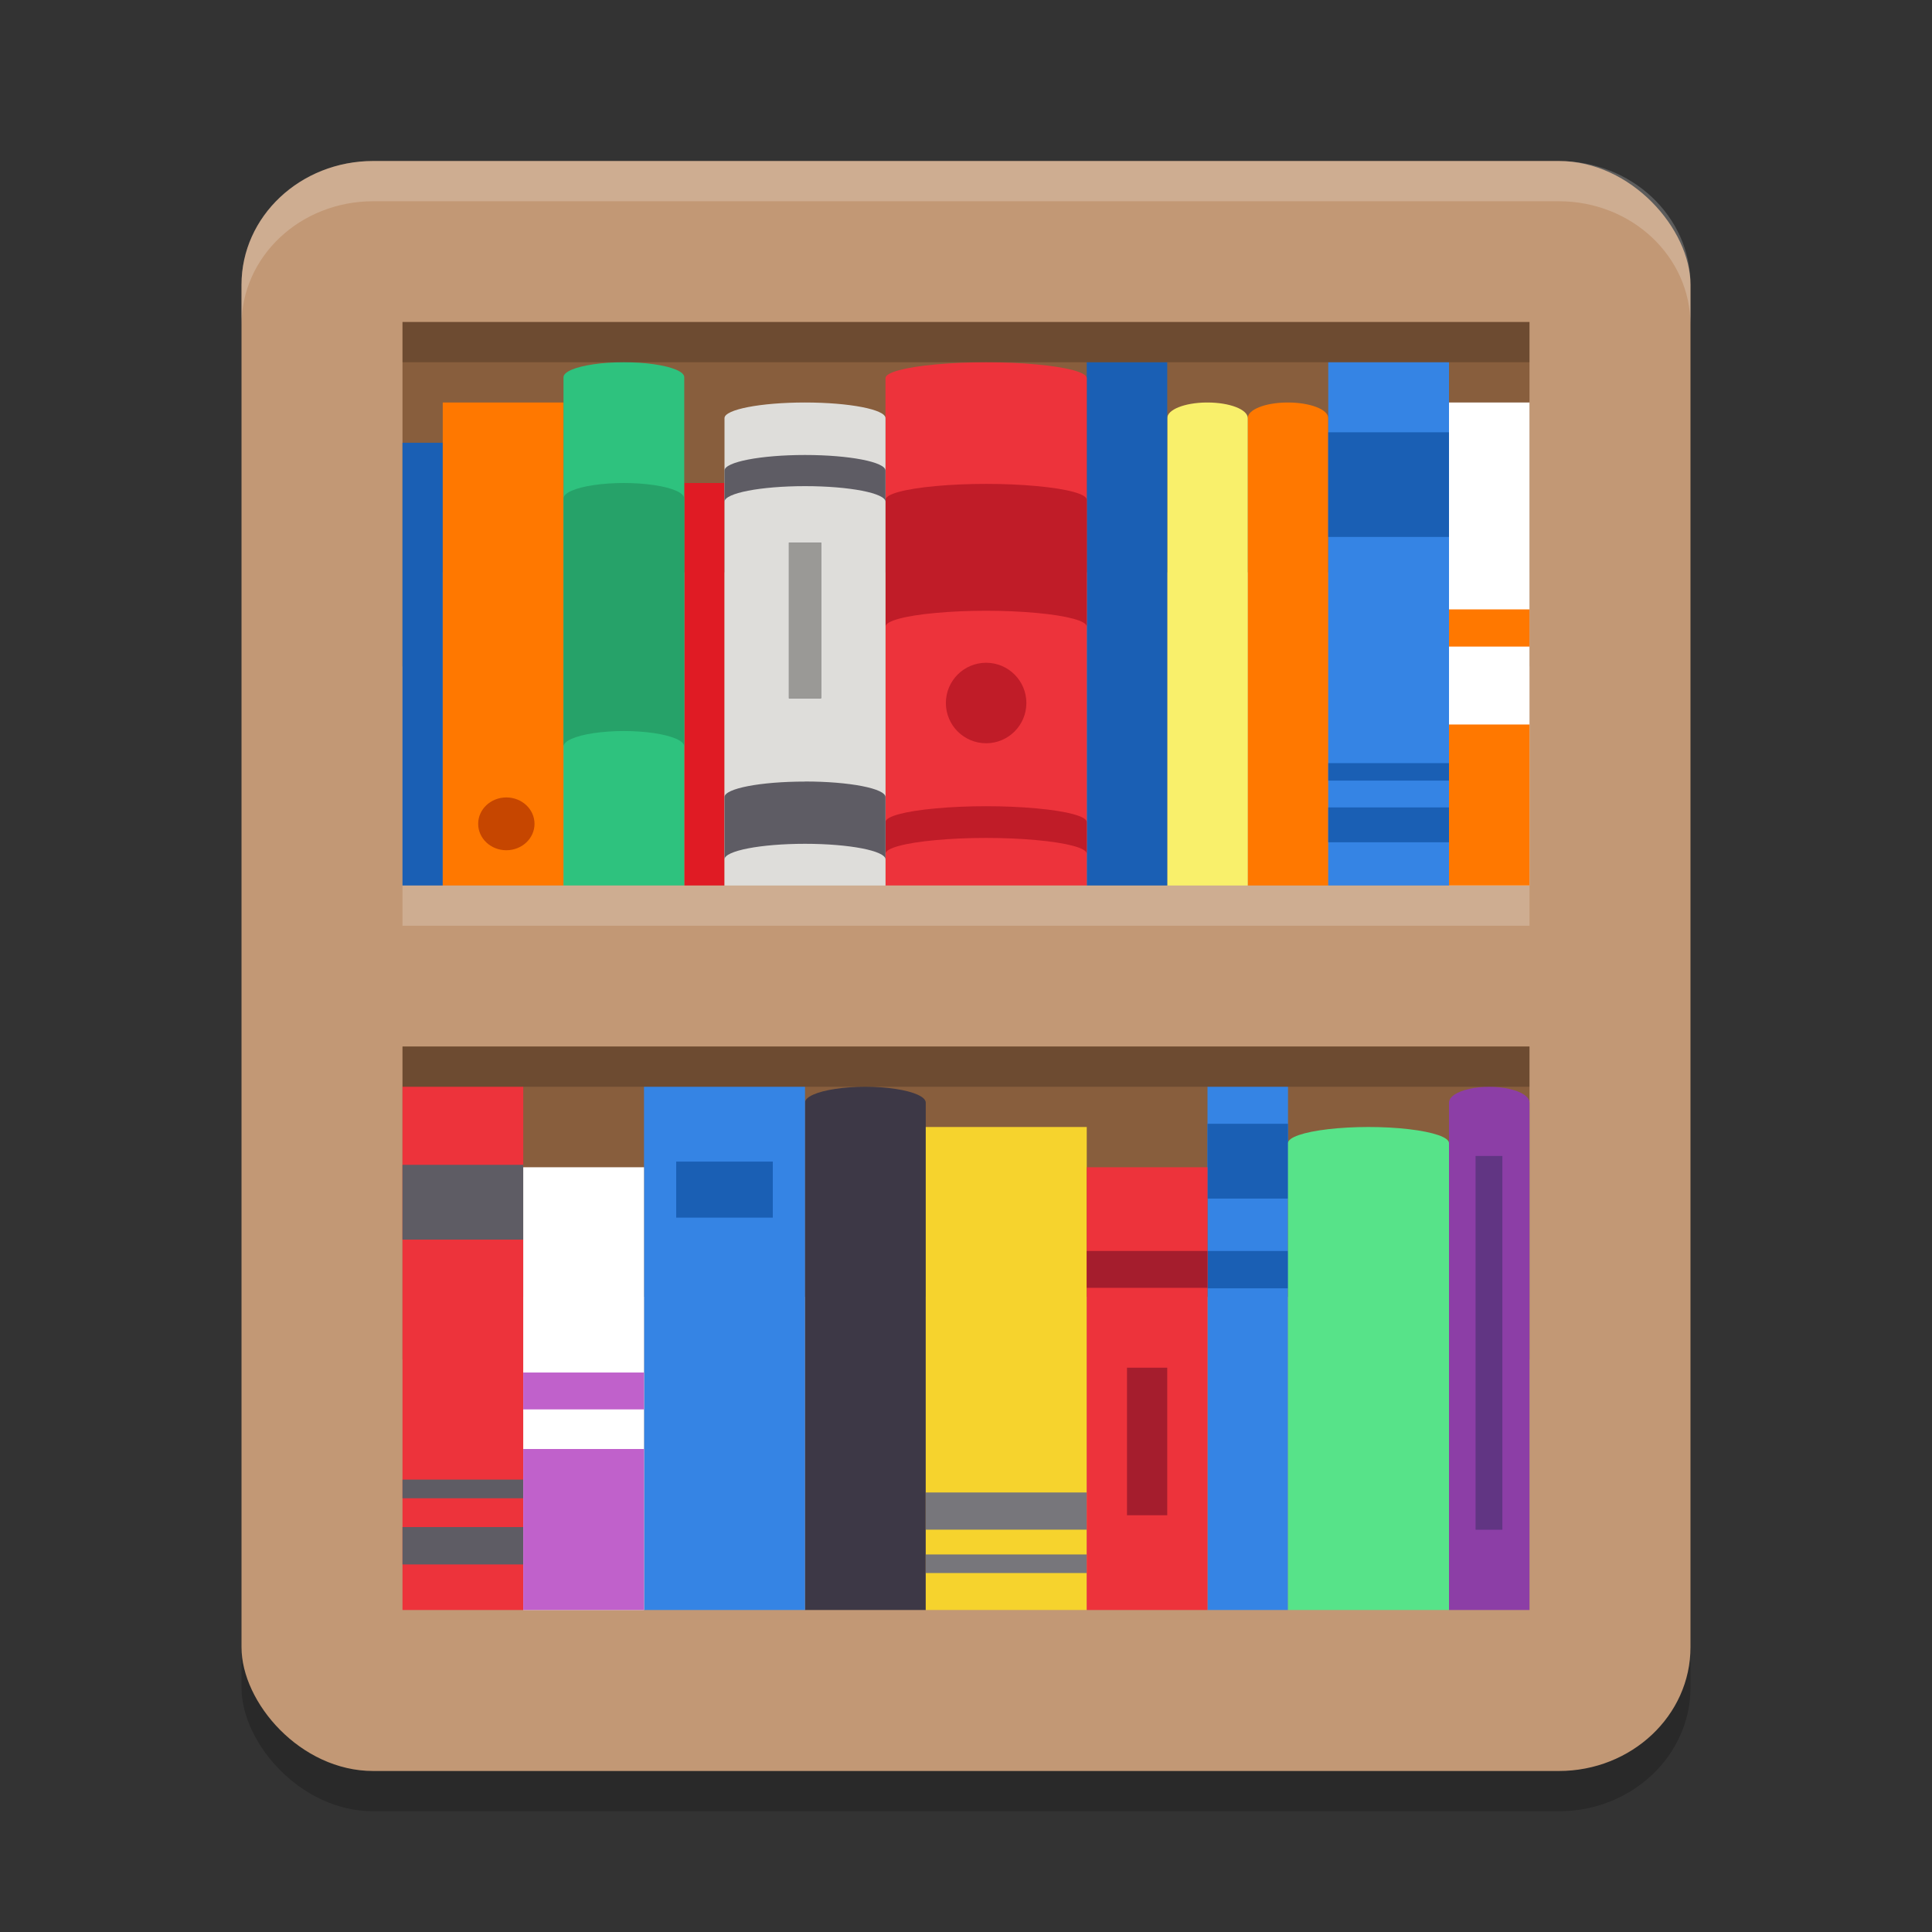 <svg xmlns="http://www.w3.org/2000/svg" width="24" height="24" version="1.1">
 <rect width="100%" height="100%" fill="#333333" stroke="none"/>
 <rect style="opacity:0.2" width="18" height="20" x="3" y="2.5" rx="1.636" ry="1.538"/>
 <rect style="fill:#c29875" width="18" height="20" x="3" y="2" rx="1.636" ry="1.538"/>
 <rect style="fill:#885e3d" width="14" height="4.278" x="5" y="4" rx="0" ry="0"/>
 <rect style="fill:#bd916c" width="14" height="3.889" x="5" y="7.11" rx="0" ry="0"/>
 <path style="fill:#ff7800" d="M 15.984,5 C 15.714,5.003 15.5,5.089 15.5,5.194 v 5.806 h 1 V 5.194 c 0,-0.107 -0.224,-0.194 -0.5,-0.194 -0.005,-3.87e-5 -0.011,-3.87e-5 -0.016,0 z"/>
 <path style="fill:#f9f06b" d="M 14.984,5 C 14.714,5.003 14.5,5.089 14.5,5.194 v 5.806 h 1 V 5.194 c 0,-0.107 -0.224,-0.194 -0.5,-0.194 -0.005,-3.87e-5 -0.011,-3.87e-5 -0.016,0 z"/>
 <rect style="fill:#1a5fb4" width="1" height="6.5" x="-14.5" y="4.5" transform="scale(-1,1)"/>
 <rect style="fill:#3584e4" width="1.5" height="6.5" x="-18" y="4.5" transform="scale(-1,1)"/>
 <rect style="fill:#1a5fb4" width="1.5" height="1.3" x="16.5" y="5.37"/>
 <rect style="fill:#1a5fb4" width="1.5" height=".433" x="16.5" y="10.03"/>
 <rect style="fill:#1a5fb4" width="1.5" height=".217" x="16.5" y="9.48"/>
 <rect style="fill:#ffffff" width="1" height="6" x="-19" y="5" transform="scale(-1,1)"/>
 <rect style="fill:#ff7800" width="1" height="2" x="-19" y="9" transform="scale(-1,1)"/>
 <rect style="fill:#ff7800" width="1" height=".462" x="-19" y="7.57" transform="scale(-1,1)"/>
 <path style="fill:#ed333b" d="m 12.25,4.5 c -0.216,0 -0.432,0.009 -0.625,0.027 -0.386,0.035 -0.625,0.1 -0.625,0.17 V 11 H 13.5 V 4.697 C 13.5,4.627 13.261,4.562 12.875,4.527 12.682,4.509 12.466,4.5 12.25,4.5 Z"/>
 <circle style="fill:#c01c28" cx="-12.25" cy="8.733" r=".5" transform="scale(-1,1)"/>
 <path style="fill:#c01c28" d="m 12.25,6.011 c -0.216,0 -0.432,0.009 -0.625,0.027 C 11.239,6.073 11,6.138 11,6.208 V 7.784 c 3.58e-4,-0.07 0.239,-0.135 0.625,-0.17 0.193,-0.018 0.409,-0.027 0.625,-0.027 0.216,0 0.432,0.009 0.625,0.027 C 13.261,7.649 13.5,7.714 13.5,7.784 V 6.208 C 13.5,6.138 13.261,6.073 12.875,6.038 12.682,6.02 12.466,6.011 12.25,6.011 Z"/>
 <path style="fill:#c01c28" d="m 12.25,10.015 c -0.216,0 -0.432,0.009 -0.625,0.027 -0.386,0.035 -0.625,0.1 -0.625,0.17 v 0.394 c 3.58e-4,-0.07 0.239,-0.135 0.625,-0.17 0.193,-0.018 0.409,-0.027 0.625,-0.027 0.216,0 0.432,0.009 0.625,0.027 0.386,0.035 0.625,0.1 0.625,0.17 V 10.212 c -3.59e-4,-0.07 -0.239,-0.135 -0.625,-0.17 -0.193,-0.018 -0.409,-0.027 -0.625,-0.027 z"/>
 <rect style="fill:#e01b24" width=".5" height="5" x="8.5" y="6"/>
 <rect style="fill:#1a5fb4" width=".5" height="5.5" x="5" y="5.5"/>
 <rect style="fill:#ff7800" width="1.5" height="6" x="5.5" y="5"/>
 <ellipse style="fill:#c64600" cx="6.29" cy="10.234" rx=".35" ry=".328"/>
 <path style="fill:#2ec27e" d="m 7.75,4.5 c 0.129,0 0.259,0.008 0.375,0.025 C 8.357,4.558 8.5,4.619 8.5,4.686 V 11 H 7 V 4.686 c 2.005e-4,-0.066 0.143,-0.128 0.375,-0.161 0.116,-0.017 0.245,-0.025 0.375,-0.025 z"/>
 <path style="fill:#26a269" d="m 7.75,6 c -0.13,0 -0.259,0.009 -0.375,0.026 C 7.143,6.06 7,6.124 7,6.193 V 9.274 c 2.005e-4,-0.069 0.143,-0.132 0.375,-0.167 0.116,-0.017 0.245,-0.026 0.375,-0.026 0.129,0 0.259,0.009 0.375,0.026 C 8.357,9.142 8.5,9.205 8.5,9.274 V 6.193 C 8.5,6.124 8.357,6.06 8.125,6.026 8.009,6.009 7.879,6 7.75,6 Z"/>
 <path style="fill:#deddda" d="M 10,5 C 9.448,5 9,5.087 9,5.194 v 5.806 h 2 V 5.194 C 11,5.087 10.552,5 10,5 Z"/>
 <path style="fill:#5e5c64" d="M 10,5.652 C 9.448,5.652 9,5.739 9,5.846 V 6.233 C 9,6.126 9.448,6.039 10,6.039 c 0.552,0 1,0.087 1,0.194 V 5.846 c 0,-0.107 -0.448,-0.194 -1,-0.194 z"/>
 <path style="fill:#5e5c64" d="M 10,9.709 C 9.448,9.709 9,9.795 9,9.902 v 0.774 c 0,-0.107 0.448,-0.194 1,-0.194 0.552,0 1,0.087 1,0.194 V 9.902 c 0,-0.107 -0.448,-0.194 -1,-0.194 z"/>
 <rect style="fill:#5e5c64" width=".4" height="1.935" x="9.8" y="6.74"/>
 <rect style="fill:#9a9996" width=".4" height="1.935" x="9.8" y="6.74"/>
 <rect style="fill:#885e3d" width="14" height="3.889" x="5" y="13" rx="0" ry="0"/>
 <rect style="fill:#bd916c" width="14" height="3.889" x="5" y="16.11" rx="0" ry="0"/>
 <path style="fill:#3d3846" d="m 10.75,13.5 c -0.129,0 -0.259,0.009 -0.375,0.027 -0.232,0.035 -0.375,0.1 -0.375,0.17 v 6.303 h 1.5 v -6.303 c -1.99e-4,-0.07 -0.143,-0.135 -0.375,-0.17 -0.116,-0.018 -0.246,-0.027 -0.375,-0.027 z"/>
 <rect style="fill:#f6d32d" width="2" height="6" x="-13.5" y="14" transform="scale(-1,1)"/>
 <rect style="fill:#77767b" width="2" height=".462" x="-13.5" y="18.54" transform="scale(-1,1)"/>
 <rect style="fill:#77767b" width="2" height=".231" x="-13.5" y="19.31" transform="scale(-1,1)"/>
 <rect style="fill:#3584e4" width="2" height="6.5" x="-10" y="13.5" transform="scale(-1,1)"/>
 <rect style="fill:#1a5fb4" width="1.2" height=".696" x="-9.6" y="14.43" transform="scale(-1,1)"/>
 <rect style="fill:#ed333b" width="1.5" height="6.5" x="5" y="13.5"/>
 <rect style="fill:#5e5c64" width="1.5" height=".929" x="-6.5" y="14.47" transform="scale(-1,1)"/>
 <rect style="fill:#5e5c64" width="1.5" height=".464" x="-6.5" y="18.97" transform="scale(-1,1)"/>
 <rect style="fill:#5e5c64" width="1.5" height=".232" x="-6.5" y="18.38" transform="scale(-1,1)"/>
 <rect style="fill:#ffffff" width="1.5" height="5.5" x="6.5" y="14.5"/>
 <rect style="fill:#c061cb" width="1.5" height="2" x="6.5" y="18"/>
 <rect style="fill:#c061cb" width="1.5" height=".458" x="6.5" y="17.05"/>
 <rect style="fill:#3584e4" width="1" height="6.5" x="15" y="13.5"/>
 <rect style="fill:#1a5fb4" width="1" height=".929" x="15" y="13.96"/>
 <rect style="fill:#1a5fb4" width="1" height=".464" x="15" y="15.54"/>
 <path style="fill:#57e389" d="M 17,14 C 16.827,14 16.655,14.009 16.5,14.027 16.191,14.063 16,14.129 16,14.2 V 20 h 2 v -5.8 c -2e-4,-0.071 -0.191,-0.137 -0.5,-0.173 C 17.345,14.009 17.173,14 17,14 Z"/>
 <path style="fill:#8c3ea6" d="m 18.5,13.5 c -0.086,0 -0.173,0.009 -0.25,0.027 -0.155,0.035 -0.25,0.1 -0.25,0.17 v 6.303 h 1 v -6.303 c -1.34e-4,-0.07 -0.095,-0.135 -0.25,-0.17 -0.077,-0.018 -0.164,-0.027 -0.25,-0.027 z"/>
 <rect style="fill:#613583" width=".333" height="4.643" x="18.33" y="14.36"/>
 <rect style="fill:#ed333b" width="1.5" height="5.5" x="13.5" y="14.5"/>
 <rect style="fill:#a51d2d" width=".5" height="1.833" x="14" y="16.99"/>
 <rect style="fill:#a51d2d" width="1.5" height=".458" x="13.5" y="15.54"/>
 <path style="opacity:0.2;fill:#ffffff" d="M 4.637,2 C 3.73,2 3,2.686 3,3.538 v 0.5 C 3,3.186 3.73,2.5 4.637,2.5 H 19.363 C 20.27,2.5 21,3.186 21,4.038 v -0.5 C 21,2.686 20.27,2 19.363,2 Z"/>
 <rect style="opacity:0.2" width="14" height=".5" x="5" y="13"/>
 <rect style="opacity:0.2" width="14" height=".5" x="5" y="4"/>
 <rect style="opacity:0.2;fill:#ffffff" width="14" height=".5" x="5" y="11"/>
</svg>
